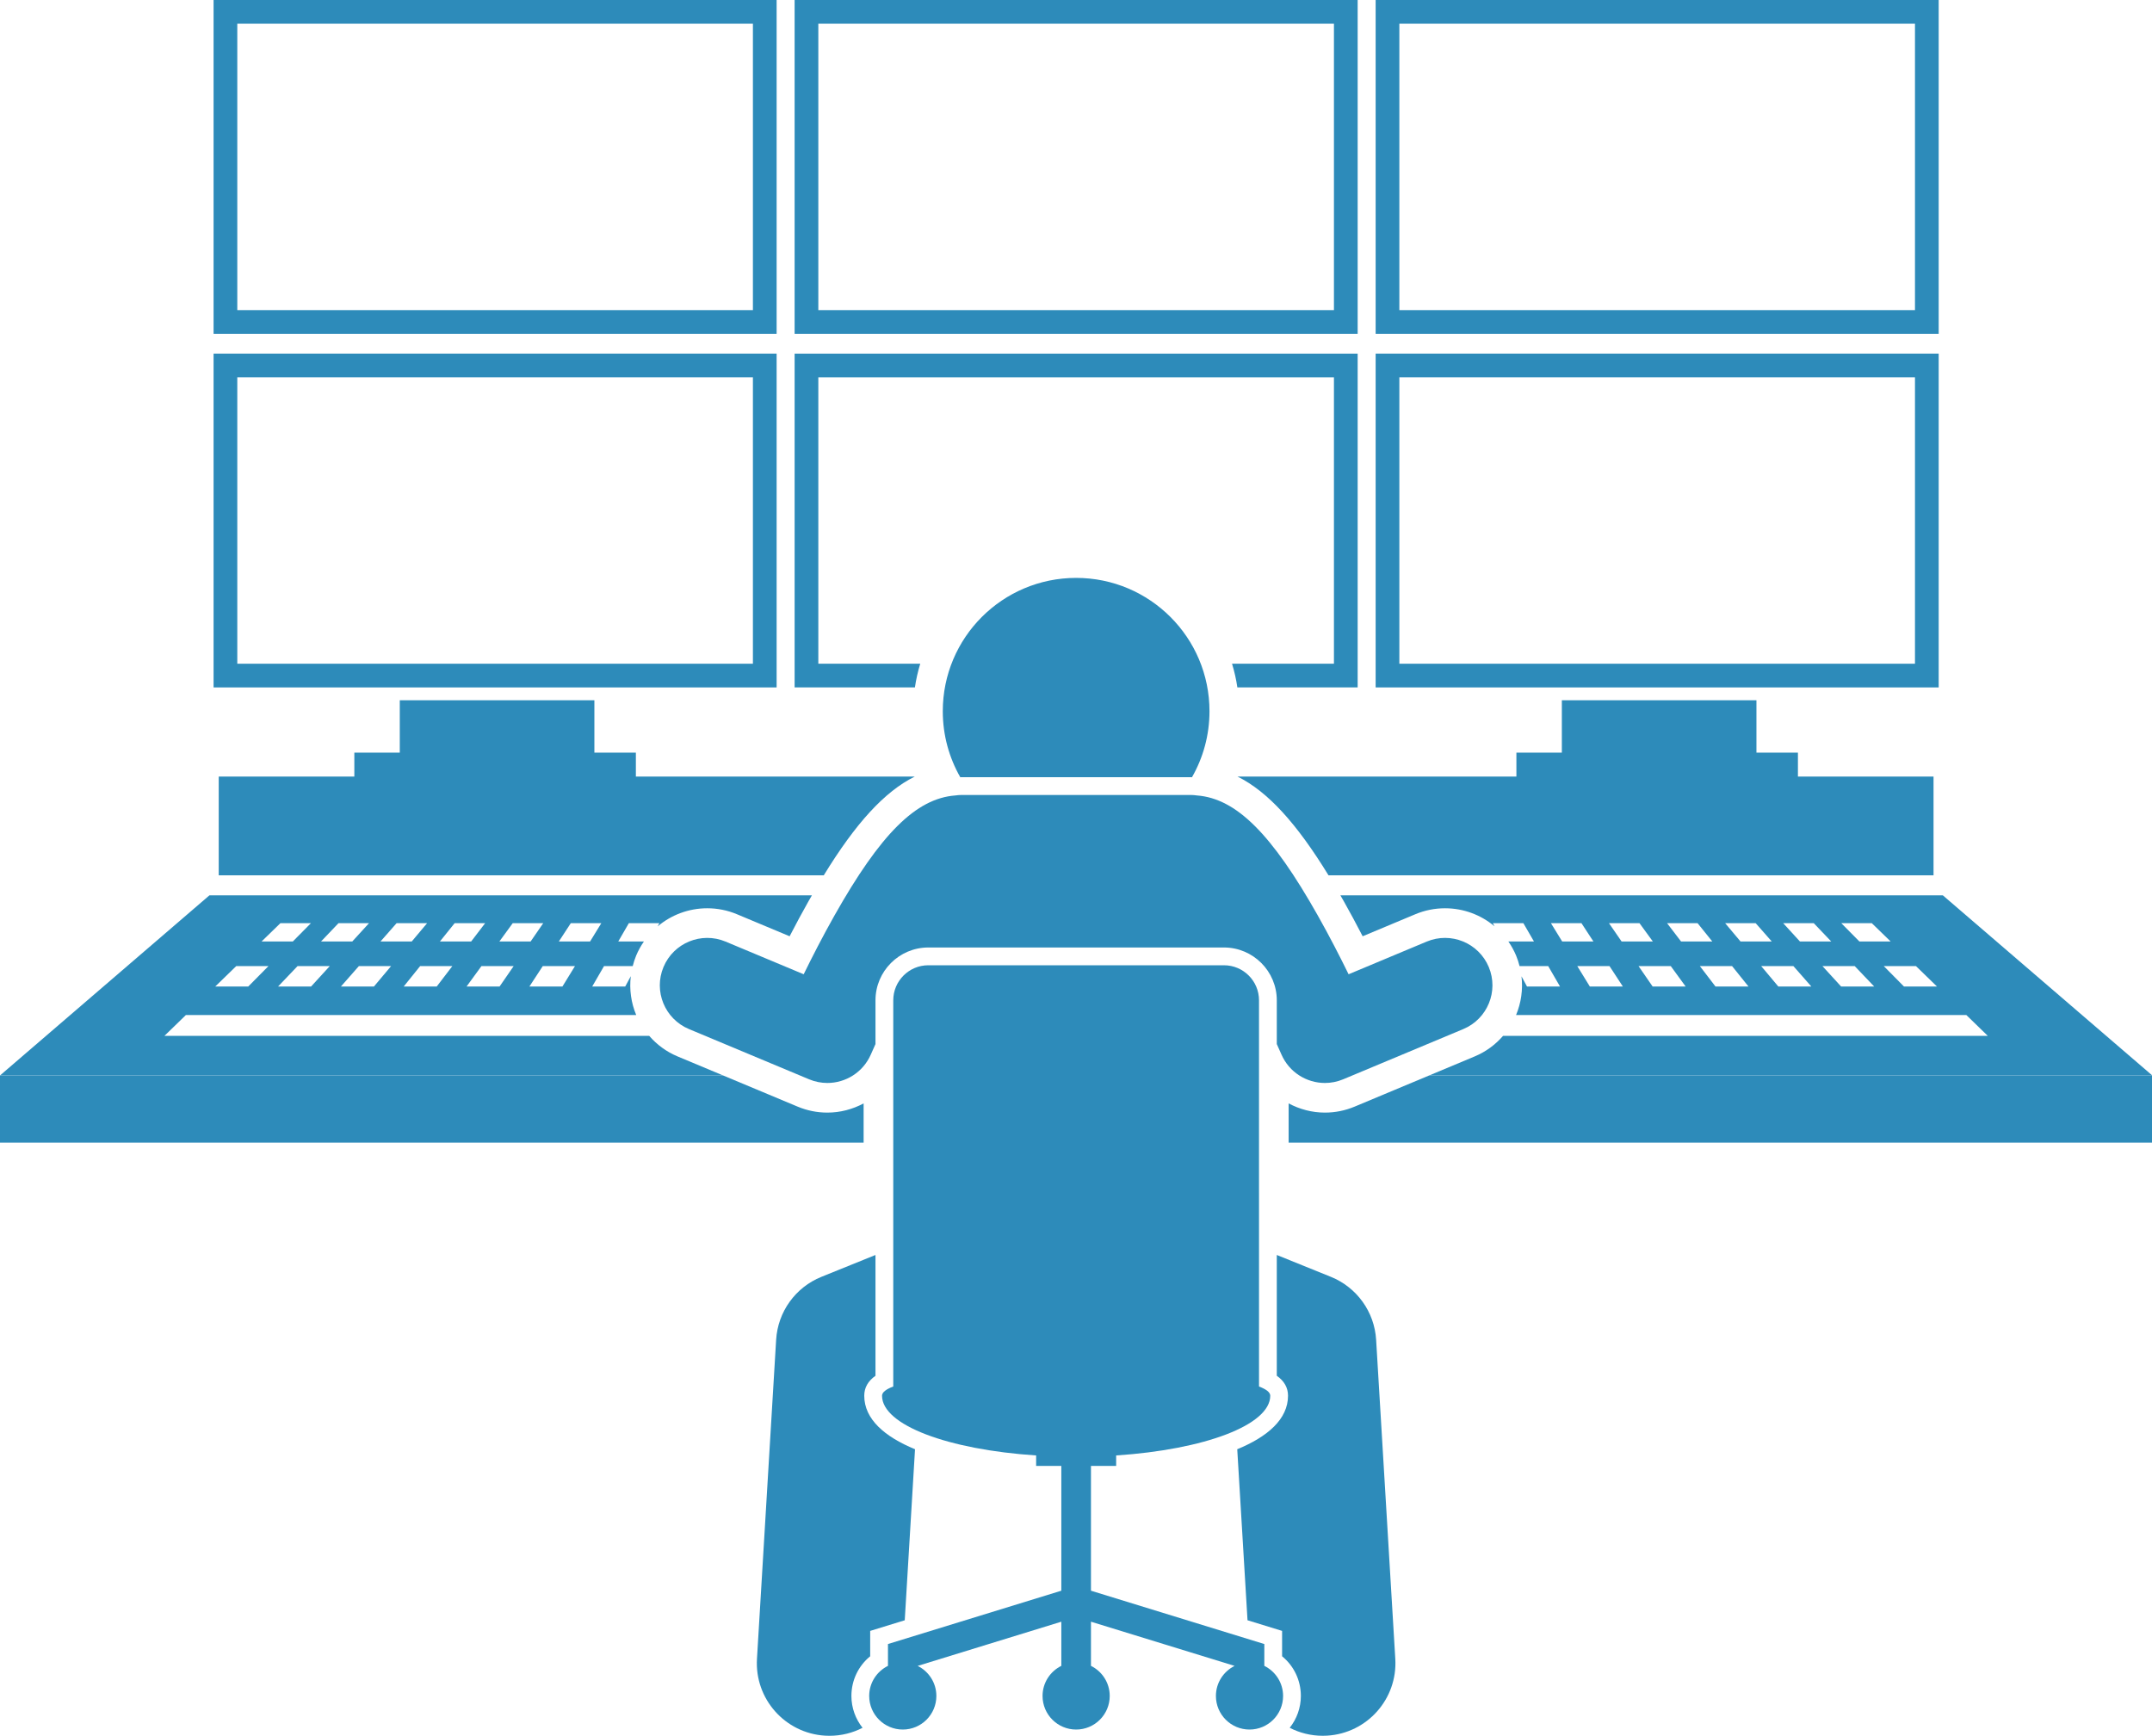 <?xml version="1.0" encoding="UTF-8" standalone="no"?><svg xmlns="http://www.w3.org/2000/svg" xmlns:xlink="http://www.w3.org/1999/xlink" fill="#2d8bba" height="292.9" preserveAspectRatio="xMidYMid meet" version="1" viewBox="0.0 0.0 363.1 292.9" width="363.1" zoomAndPan="magnify"><g id="change1_1"><path d="M139.595,187.751c-1.724,0-3.408-0.339-5.009-1.007l-12.579-5.261H0v11.333h145.716v-6.617 C143.867,187.189,141.78,187.751,139.595,187.751z"/><path d="M223.551,187.751c-2.185,0-4.273-0.564-6.123-1.553v6.618h145.717v-11.333H241.137l-12.574,5.259 C226.959,187.413,225.275,187.751,223.551,187.751z"/><path d="M229.917,157.995l8.882-3.716c1.601-0.67,3.287-1.009,5.013-1.009c3.133,0,6.065,1.119,8.358,3.044 l-0.286-0.53h0h5.149l1.787,3.089h-4.318c0.509,0.737,0.952,1.531,1.307,2.381 c0.244,0.583,0.426,1.176,0.58,1.771h4.832l1.993,3.446h-5.571h-0l-0.926-1.719 c0.264,2.249-0.066,4.497-0.917,6.532h75.972l3.622,3.52h-81.791c-1.268,1.46-2.869,2.666-4.77,3.461 l-7.694,3.218h122.007l-35.336-30.394h-101.652c0.192,0.335,0.38,0.65,0.574,0.994 C227.78,153.943,228.845,155.921,229.917,157.995z M268.246,166.471h-0l-2.116-3.446h0h5.435l2.252,3.446 H268.246z M278.841,166.471L278.841,166.471l-2.375-3.446h0h5.435l2.511,3.446H278.841z M289.445,166.471 l-2.634-3.446h0h5.435l2.769,3.446H289.445z M300.049,166.471L300.049,166.471l-2.892-3.446h0h5.435 l3.028,3.446H300.049z M310.644,166.471L310.644,166.471l-3.151-3.446h0h5.444l3.287,3.446H310.644z M326.819,166.471h-5.571h-0l-3.41-3.446h5.435L326.819,166.471z M315.822,155.784l3.179,3.089h-5.271 l-3.057-3.089H315.822z M300.872,155.784h5.158l2.947,3.089h-5.28h-0L300.872,155.784L300.872,155.784z M291.079,155.784h5.149l2.715,3.089h-5.271h-0L291.079,155.784L291.079,155.784z M281.278,155.784h5.149 l2.483,3.089h-5.271h-0L281.278,155.784L281.278,155.784z M271.477,155.784h5.149l2.251,3.089h-5.271h-0 l-2.129-3.089H271.477z M261.684,155.784h5.149l2.019,3.089h-5.271h-0l-1.897-3.089H261.684z"/><path d="M109.543,174.804H27.743l3.622-3.52h75.981c-0.854-2.042-1.182-4.298-0.913-6.556l-0.939,1.743h-5.571 h-0l1.993-3.446h0h4.841c0.154-0.594,0.335-1.186,0.579-1.769c0.356-0.851,0.799-1.645,1.309-2.383h-4.328 h-0l1.787-3.089h0h5.149l-0.294,0.546c2.295-1.935,5.235-3.06,8.375-3.06 c1.726,0,3.411,0.339,5.011,1.008l8.885,3.717c1.069-2.07,2.135-4.048,3.186-5.912 c0.194-0.343,0.382-0.659,0.574-0.994H35.336L0,181.483h122.006l-7.692-3.217 C112.413,177.471,110.811,176.264,109.543,174.804z M52.492,166.471h-5.571h-0l3.287-3.446h0h5.435 L52.492,166.471z M57.526,166.471l3.028-3.446h5.435l-2.892,3.446H57.526z M68.12,166.471l2.77-3.446h5.435 l-2.634,3.446H68.12z M84.295,166.471h-5.571h-0l2.511-3.446h0h5.435L84.295,166.471z M89.328,166.471 L89.328,166.471l2.252-3.446h0h5.435l-2.116,3.446H89.328z M96.311,155.784h0h5.149l-1.897,3.089h-5.271 h-0L96.311,155.784z M86.511,155.784L86.511,155.784h5.149l-2.129,3.089h-5.271L86.511,155.784z M76.71,155.784h5.149l-2.361,3.089h-5.271L76.71,155.784z M66.917,155.784h5.149l-2.593,3.089h-5.271 L66.917,155.784z M57.115,155.784L57.115,155.784h5.149l-2.825,3.089h-5.271h-0L57.115,155.784z M47.315,155.784h5.149l-3.057,3.089h-5.271L47.315,155.784z M39.864,163.025h5.435l-3.41,3.446h-5.571 L39.864,163.025z"/><path d="M224.155,147.71h102.084V131.043h-22.881v-4.04h-7v-8.833h-32.833v8.833h-7.667v4.04h-47.06 C213.903,133.582,218.747,138.889,224.155,147.71z"/><path d="M154.347,131.043h-47.059v-4.04h-7v-8.833H67.454v8.833h-7.667v4.04H36.906v16.667h102.085 C144.398,138.889,149.243,133.582,154.347,131.043z"/><path d="M138.073,112.003v-48.334h87v48.334h-17.195c0.396,1.296,0.698,2.631,0.899,4h20.296V59.67h-95v56.333 h20.297c0.201-1.368,0.503-2.704,0.899-4H138.073z"/><path d="M131.037,59.67h-95v56.333h95V59.67z M127.037,112.003h-87v-48.334h87V112.003z"/><path d="M327.108,59.67h-95v56.333h95V59.67z M323.108,112.003h-87v-48.334h87V112.003z"/><path d="M134.073,56.333h95V0h-95V56.333z M138.073,4h87v48.334h-87V4z"/><path d="M131.037,0h-95v56.333h95V0z M127.037,52.334h-87V4h87V52.334z"/><path d="M327.108,0h-95v56.333h95V0z M323.108,52.334h-87V4h87V52.334z"/><path d="M159.073,120.02c0,4.054,1.077,7.853,2.953,11.138c0.076-0.002,0.155-0.008,0.229-0.008h38.635 c0.075,0,0.154,0.006,0.23,0.008c1.876-3.285,2.953-7.085,2.953-11.138c0-12.426-10.072-22.5-22.5-22.5 C169.147,97.52,159.073,107.594,159.073,120.02z"/><path d="M224.554,215.466l-9.125-3.69v20.384c1.259,0.885,1.895,2.012,1.895,3.365c0,3.963-3.446,6.923-8.568,9.033 l1.734,28.859l5.834,1.795v4.283c1.988,1.622,3.166,4.05,3.166,6.695c0,2.03-0.707,3.896-1.88,5.374 c1.679,0.863,3.577,1.348,5.575,1.347c0.247,0,0.496-0.007,0.746-0.022c6.754-0.405,11.899-6.209,11.493-12.962 l-3.234-53.841C231.907,221.371,228.935,217.238,224.554,215.466z"/><path d="M246.902,173.653c4.076-1.705,5.998-6.392,4.294-10.468c-1.706-4.076-6.393-5.998-10.468-4.294 l-13.185,5.516c-1.416-2.892-3.194-6.368-5.168-9.869c-7.79-13.818-13.784-19.802-20.42-20.306 c-0.35-0.049-0.703-0.082-1.065-0.082h-38.635c-0.362,0-0.716,0.033-1.065,0.082 c-6.636,0.503-12.631,6.487-20.42,20.306c-1.974,3.501-3.753,6.979-5.168,9.869l-13.185-5.516 c-4.076-1.703-8.762,0.218-10.468,4.294c-1.704,4.076,0.218,8.763,4.294,10.468l20.27,8.477 c1.008,0.421,2.054,0.621,3.082,0.621c3.088,0,6.026-1.799,7.337-4.803c0.257-0.589,0.52-1.177,0.785-1.764 v-7.38c0-4.917,4-8.917,8.917-8.917h49.878c4.917,0,8.917,4,8.917,8.917v7.379c0.265,0.588,0.528,1.176,0.785,1.765 c1.312,3.004,4.249,4.803,7.337,4.803c1.028,0,2.074-0.2,3.082-0.621L246.902,173.653z"/><path d="M143.656,286.192c0-2.647,1.178-5.074,3.167-6.696v-4.282l5.832-1.795l1.734-28.86 c-5.121-2.11-8.566-5.07-8.566-9.033c0-1.353,0.635-2.481,1.894-3.365v-20.384l-9.125,3.69 c-4.381,1.772-7.353,5.904-7.636,10.622l-3.234,53.841c-0.406,6.753,4.739,12.557,11.493,12.962 c0.25,0.016,0.498,0.022,0.746,0.022c1.998,0,3.896-0.485,5.575-1.348 C144.363,290.087,143.656,288.222,143.656,286.192z"/><path d="M212.429,168.804c0-3.268-2.649-5.917-5.917-5.917h-49.878c-3.268,0-5.917,2.649-5.917,5.917v65.167 c-1.211,0.46-1.894,0.978-1.894,1.555c0,4.961,11.151,9.102,26,10.08v1.77h4.25v21.054l-29.25,9v3.684 c-1.874,0.924-3.167,2.849-3.167,5.079c0,3.13,2.537,5.667,5.667,5.667c3.129,0,5.666-2.537,5.666-5.667 c0-2.226-1.286-4.146-3.154-5.073l24.238-7.458v7.452c-1.874,0.924-3.167,2.849-3.167,5.079 c0,3.13,2.537,5.667,5.667,5.667c3.129,0,5.666-2.537,5.666-5.667c0-2.231-1.292-4.154-3.166-5.079v-7.452l24.237,7.458 c-1.867,0.927-3.154,2.848-3.154,5.073c0,3.13,2.537,5.667,5.667,5.667c3.129,0,5.666-2.537,5.666-5.667 c0-2.231-1.292-4.154-3.166-5.079v-3.684l-29.25-9v-21.054h4.25v-1.77c14.848-0.979,26-5.119,26-10.08 c0-0.577-0.684-1.095-1.895-1.555V168.804z"/></g></svg>